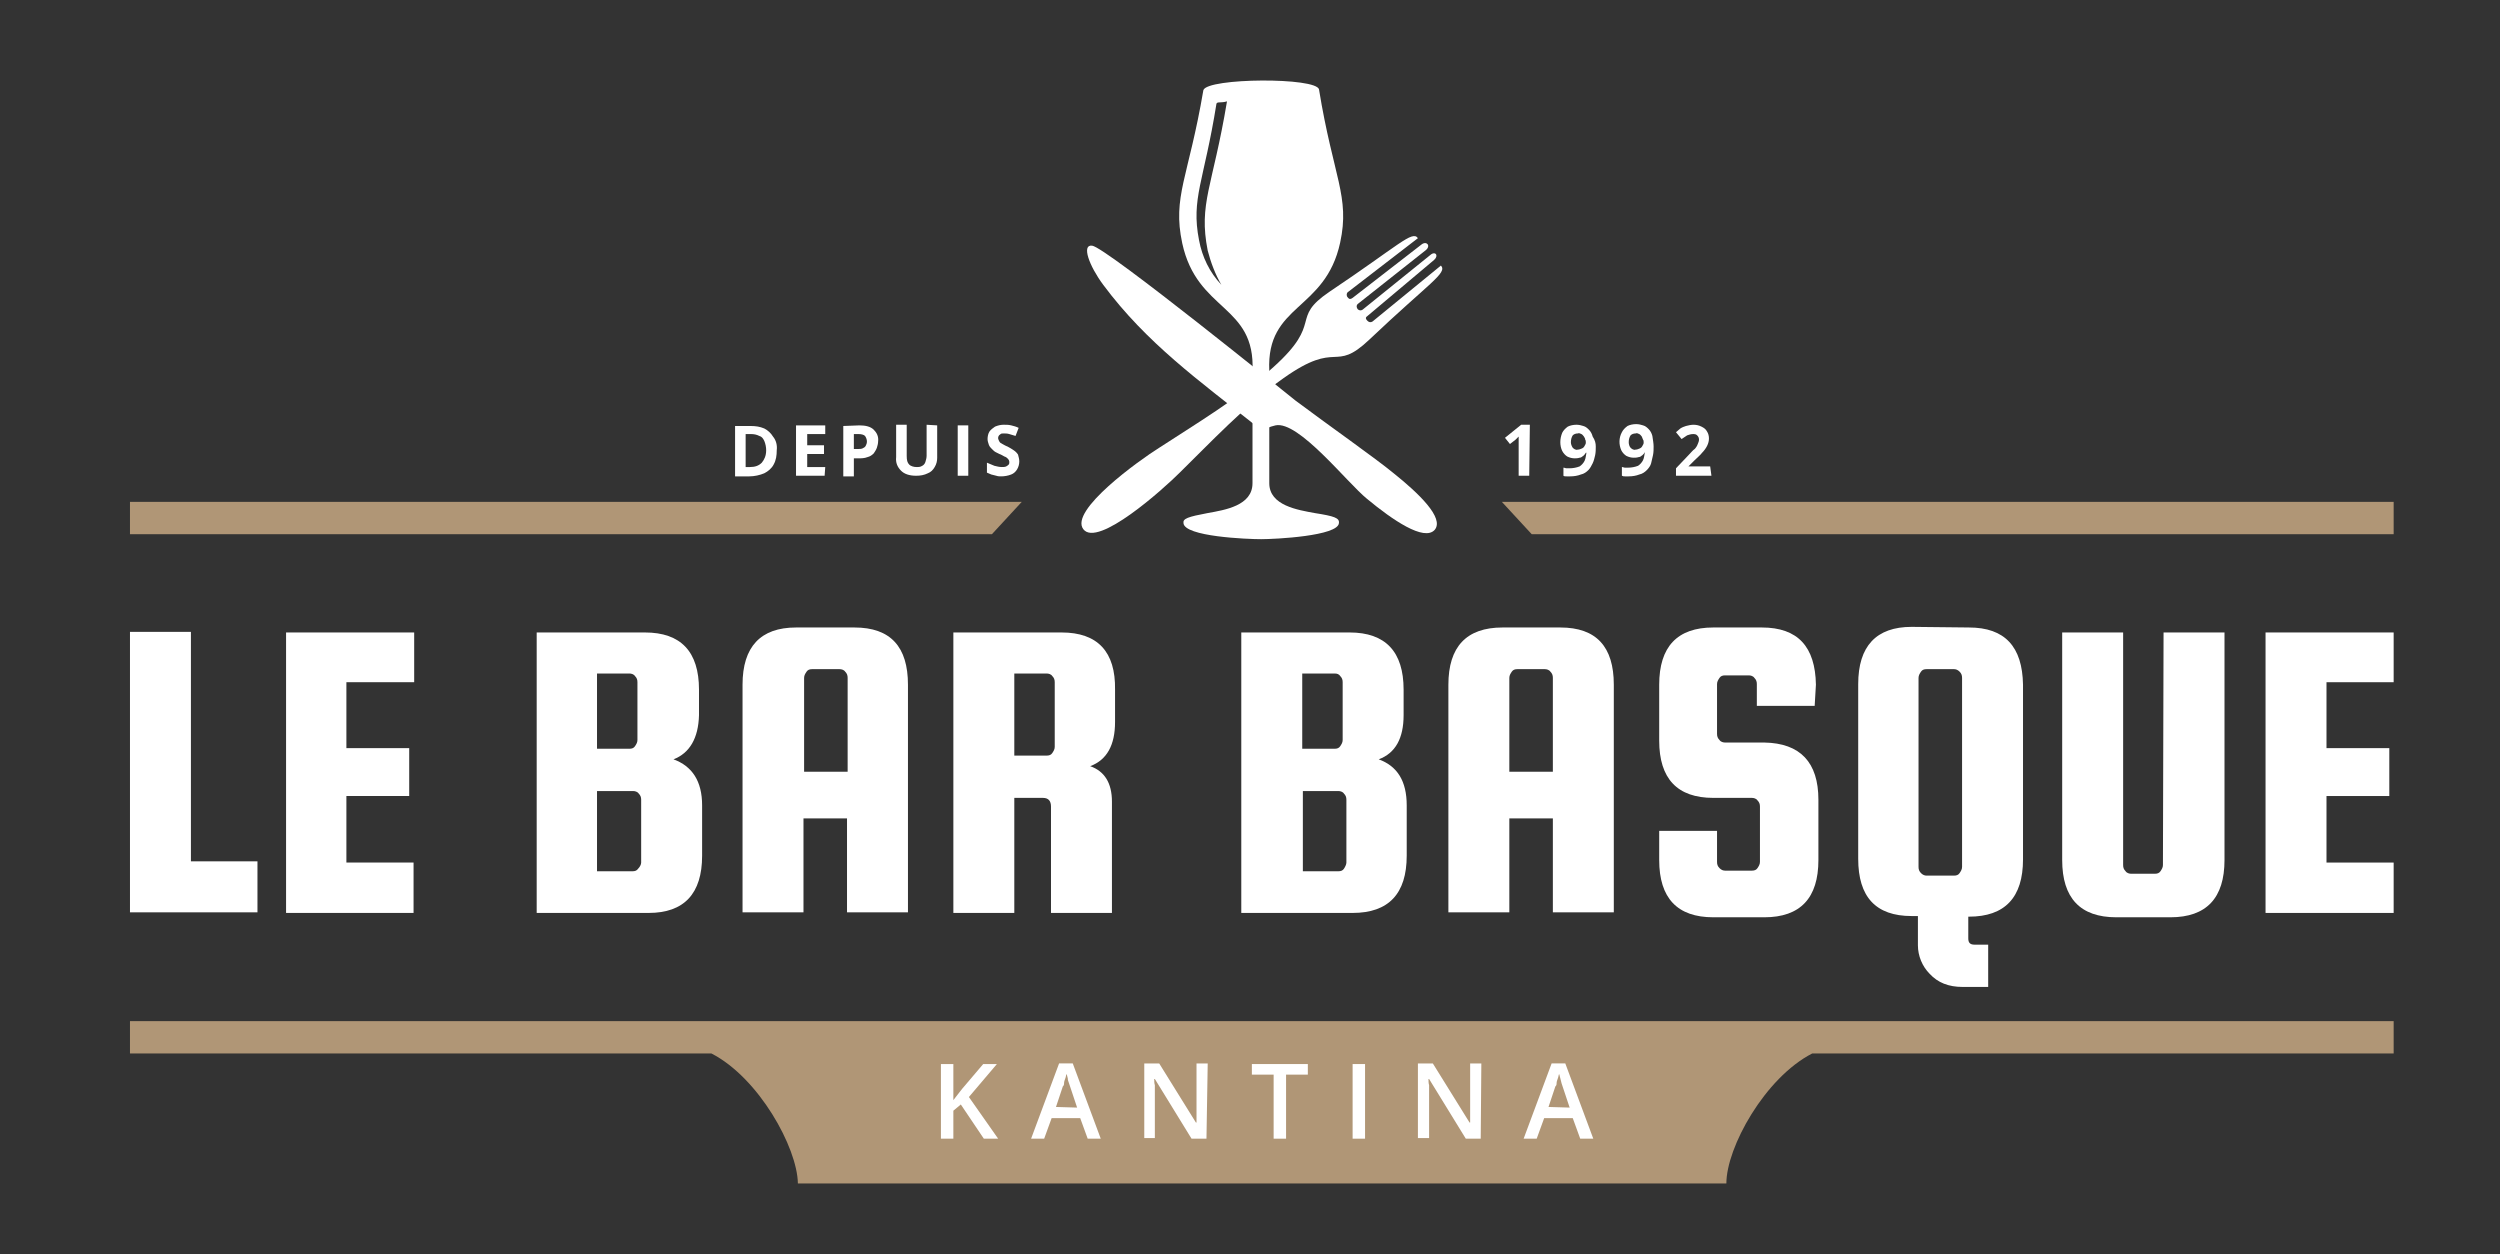 <?xml version="1.0" encoding="utf-8"?>
<!-- Generator: Adobe Illustrator 26.3.0, SVG Export Plug-In . SVG Version: 6.00 Build 0)  -->
<svg version="1.1" id="Calque_1" xmlns="http://www.w3.org/2000/svg" xmlns:xlink="http://www.w3.org/1999/xlink" x="0px" y="0px"
	 viewBox="0 0 402 201.7" style="enable-background:new 0 0 402 201.7;" xml:space="preserve">
<rect x="0" y="0" width="402" height="201.7" fill="#333333" stroke="none"/>
<style type="text/css">
	.st0{fill-rule:evenodd;clip-rule:evenodd;fill:#FFFFFF;}
	.st1{fill:#FFFFFF;}
	.st2{fill-rule:evenodd;clip-rule:evenodd;fill:#B09676;}
</style>
<g id="Bar-Basque-logo-kantina_00000022529041110147853760000013062911519315768206_">
	<path class="st0" d="M231.7,42.7c1.1,1.2-1.8,2.7-11.5,11.9c-5.8,5.5-4.9-0.1-13.8,6.2c-6.1,4.3-12,10.6-16.7,15.2
		c-2.7,2.7-13.2,12.1-15.5,9.1s9-11.1,12.2-13.1c5.5-3.6,12.9-8,18.4-13c8.1-7.3,2.5-7.7,9-12.1c11.2-7.5,13.3-9.9,14.2-8.6
		L216.7,47c-0.2,0.2-0.2,0.6,0,0.8c0.3,0.4,0.5,0.3,0.8,0.1l11.1-8.6c0.8-0.6,1.5,0.2,0.7,0.9l-11,8.7c-0.2,0.2-0.2,0.5,0,0.8
		c0.2,0.2,0.5,0.3,0.8,0.1c3.6-2.9,7.3-5.9,10.9-8.8c0.8-0.7,1.4,0.1,0.6,0.8l-10.7,9c-0.3,0.2-0.4,0.4,0,0.8
		c0.2,0.2,0.5,0.3,0.8,0.1l0,0"/>
	<path class="st0" d="M224.1,76.1c4,3.2,8.2,7.2,6.6,9.1c-1.7,1.9-6.8-1.6-10.9-5c-3.2-2.6-11-12.6-14.7-11.8
		c-2.2,0.5-1.6,1.2-3.1,0.1c-9.2-7.3-17.6-13.3-24.6-22.7c-2.3-3.1-3.5-6.5-1.8-6.3c2.2,0.2,32.3,24.6,32.7,24.9
		C213.5,68.3,221.2,73.7,224.1,76.1"/>
	<path class="st0" d="M196.4,45.8c-1.9-2-3.1-4.5-3.6-7.2c-1.3-6.7,0.8-9.4,2.8-21.9c0.1-0.4,0.7-0.1,1.7-0.4
		c-2.3,13.8-4.6,16.4-3.1,24C194.7,42.2,195.4,44.1,196.4,45.8 M212.1,14.4c2.3,14.1,5,17.2,3.4,24.6c-2.4,11.1-11.9,9.8-11.4,20.6
		v18.1c0,3.6,4.6,4.3,7.3,4.8c3.2,0.5,4,0.8,3.9,1.6c-0.1,2.1-10.3,2.6-12.5,2.6s-12.4-0.4-12.5-2.6c-0.1-0.7,0.7-1,3.9-1.6
		c2.8-0.5,7.2-1.2,7.2-4.8v-18c0.5-10.8-8.9-9.5-11.3-20.6c-1.6-7.5,1-10.5,3.4-24.6C194.1,12.5,211.8,12.4,212.1,14.4L212.1,14.4z"
		/>
	<path class="st1" d="M30.7,138.5h10.7v8.2H20.9v-45.1h9.8V138.5z"/>
	<path class="st1" d="M55.7,138.7h10.8v8.1H46v-45.1h20.6v8H55.7v10.6h10.1v7.7H55.7V138.7L55.7,138.7z"/>
	<path class="st1" d="M108.3,122.1c3,1.1,4.6,3.5,4.6,7.4v8.1c0,6.1-2.9,9.2-8.6,9.2h-18v-45.1h17.4c5.8,0,8.7,3.1,8.7,9.2v4.1
		C112.3,118.7,110.9,121.1,108.3,122.1z M101.2,108.3H96v12.1h5.2c0.4,0,0.7-0.1,0.9-0.4c0.2-0.3,0.4-0.6,0.4-1v-9.3
		c0-0.4-0.1-0.7-0.4-1C101.9,108.4,101.5,108.3,101.2,108.3L101.2,108.3z M103.1,138.7v-10.1c0-0.4-0.1-0.7-0.4-1
		c-0.2-0.3-0.6-0.4-0.9-0.4H96v12.9h5.7c0.4,0,0.7-0.1,0.9-0.4C102.9,139.4,103.1,139,103.1,138.7z"/>
	<path class="st1" d="M137.4,100.9c5.8,0,8.6,3.1,8.6,9.2v36.6h-9.8v-15.1h-7v15.1h-9.8v-36.6c0-6.1,2.9-9.2,8.6-9.2H137.4z
		 M129.3,124.1h7V109c0-0.4-0.1-0.7-0.4-1c-0.2-0.3-0.6-0.4-0.9-0.4h-4.4c-0.4,0-0.7,0.1-0.9,0.4s-0.4,0.6-0.4,1L129.3,124.1z"/>
	<path class="st1" d="M163.1,128.3v18.5h-9.8v-45.1h17.4c5.8,0,8.7,3.1,8.6,9.2v5.2c0,3.7-1.3,6.1-4,7.1c2.3,0.8,3.5,2.7,3.5,5.7
		v17.9H169v-17.1c0-0.9-0.4-1.4-1.3-1.4L163.1,128.3z M163.1,108.3v13.2h5.2c0.4,0,0.7-0.1,0.9-0.4s0.4-0.6,0.4-1v-10.4
		c0-0.4-0.1-0.7-0.4-1c-0.2-0.3-0.6-0.4-0.9-0.4C168.3,108.3,163.1,108.3,163.1,108.3z"/>
	<path class="st1" d="M221.7,122.1c3,1.1,4.5,3.5,4.5,7.4v8.1c0,6.1-2.9,9.2-8.7,9.2h-17.9v-45.1H217c5.8,0,8.7,3.1,8.7,9.2v4.1
		C225.7,118.7,224.4,121.1,221.7,122.1z M214.6,108.3h-5.2v12.1h5.2c0.4,0,0.7-0.1,0.9-0.4s0.4-0.6,0.4-1v-9.3c0-0.4-0.1-0.7-0.4-1
		C215.3,108.4,215,108.3,214.6,108.3L214.6,108.3z M216.5,138.7v-10.1c0-0.4-0.1-0.7-0.4-1c-0.2-0.3-0.6-0.4-0.9-0.4h-5.7v12.9h5.7
		c0.4,0,0.7-0.1,0.9-0.4C216.3,139.4,216.5,139,216.5,138.7z"/>
	<path class="st1" d="M250.9,100.9c5.8,0,8.6,3.1,8.6,9.2v36.6h-9.8v-15.1h-7v15.1h-9.8v-36.6c0-6.1,2.9-9.2,8.7-9.2H250.9z
		 M242.7,124.1h7V109c0-0.4-0.1-0.7-0.4-1c-0.2-0.3-0.6-0.4-0.9-0.4H244c-0.4,0-0.7,0.1-0.9,0.4s-0.4,0.6-0.4,1L242.7,124.1z"/>
	<path class="st1" d="M291.8,113.5h-9.3V110c0-0.4-0.1-0.7-0.4-1c-0.2-0.3-0.6-0.4-0.9-0.4h-3.8c-0.4,0-0.7,0.1-0.9,0.4
		c-0.2,0.3-0.4,0.6-0.4,1v8c0,0.4,0.1,0.7,0.4,1c0.2,0.3,0.6,0.4,0.9,0.4h6.3c5.8,0.1,8.7,3.2,8.7,9.2v9.7c0,6.1-2.9,9.2-8.7,9.2
		h-8.2c-5.8,0-8.7-3.1-8.7-9.2v-4.7h9.3v5c0,0.4,0.1,0.7,0.4,1s0.6,0.4,0.9,0.4h4.3c0.4,0,0.7-0.1,0.9-0.4c0.2-0.3,0.4-0.6,0.4-1
		v-8.9c0-0.4-0.1-0.7-0.4-1c-0.2-0.3-0.6-0.4-0.9-0.4h-6.2c-5.8,0-8.7-3.1-8.7-9.2v-9c0-6.1,2.9-9.2,8.7-9.2h7.8
		c5.8,0,8.6,3.1,8.7,9.2L291.8,113.5z"/>
	<path class="st1" d="M316.6,100.9c5.8,0,8.6,3.1,8.7,9.2v28.1c0,6.1-2.9,9.2-8.7,9.2h-0.1v3.5c0,0.7,0.3,1,1,1h2.2v6.8h-4.1
		c-2.3,0-4-0.7-5.3-2.1c-1.2-1.2-1.9-2.9-1.9-4.6v-4.7h-1c-5.8,0-8.6-3.1-8.6-9.2V110c0-6.1,2.9-9.2,8.6-9.2L316.6,100.9
		L316.6,100.9z M308.5,109v30.4c0,0.4,0.1,0.7,0.4,1s0.6,0.4,0.9,0.4h4.4c0.4,0,0.7-0.1,0.9-0.4c0.2-0.3,0.4-0.6,0.4-1V109
		c0-0.4-0.1-0.7-0.4-1s-0.6-0.4-0.9-0.4h-4.4c-0.4,0-0.7,0.1-0.9,0.4S308.5,108.6,308.5,109z"/>
	<path class="st1" d="M347.9,101.7h9.8v36.6c0,6.1-2.9,9.2-8.7,9.2h-8.7c-5.8,0-8.7-3.1-8.7-9.2v-36.6h9.8v37.4c0,0.4,0.1,0.7,0.4,1
		c0.2,0.3,0.6,0.4,0.9,0.4h3.8c0.4,0,0.7-0.1,0.9-0.4c0.2-0.3,0.4-0.6,0.4-1L347.9,101.7z"/>
	<path class="st1" d="M374.1,138.7h10.8v8.1h-20.6v-45.1h20.6v8h-10.8v10.6h10.1v7.7h-10.1V138.7z"/>
	<path class="st2" d="M241.5,80.7h143.4v5.2H246.3L241.5,80.7z M20.9,80.7h143.4l-4.8,5.2H20.9V80.7z M291.4,169.4
		c-7.6,3.9-13.8,15.1-13.8,20.9H128.3c-0.1-5.8-6.3-17-13.9-20.9H20.9v-5.2h364v5.2H291.4L291.4,169.4z"/>
	<path class="st1" d="M160.5,183.1h-2.3l-3.7-5.5l-1.2,1v4.5h-2v-12h2v5.8c0.2-0.3,0.5-0.6,0.7-0.9c0.2-0.3,0.5-0.6,0.7-0.9l3.4-4
		h2.2l-4.5,5.3L160.5,183.1z"/>
	<path class="st1" d="M174.9,183.1l-1.2-3.3h-4.6l-1.2,3.3h-2.1l4.5-12.1h2.2l4.5,12.1H174.9z M173.2,178.1l-1.1-3.3l-0.2-0.6
		c-0.1-0.3-0.2-0.5-0.2-0.8c-0.1-0.3-0.1-0.5-0.2-0.7c-0.1,0.2-0.1,0.5-0.2,0.7c-0.1,0.3-0.2,0.5-0.2,0.8s-0.1,0.4-0.2,0.5l-1.1,3.3
		L173.2,178.1z"/>
	<path class="st1" d="M194,183.1h-2.4l-5.9-9.6h-0.1c0,0.3,0,0.7,0.1,1c0,0.4,0,0.7,0,1.1s0,0.8,0,1.1v6.3H184v-12h2.4l5.9,9.5h0.1
		c0-0.3,0-0.6,0-1s0-0.7,0-1.1s0-0.8,0-1.1V171h1.8L194,183.1z"/>
	<path class="st1" d="M206.8,183.1h-2v-10.3h-3.5v-1.7h9v1.7h-3.5V183.1L206.8,183.1z"/>
	<path class="st1" d="M217.5,183.1v-12h2v12H217.5z"/>
	<path class="st1" d="M238.1,183.1h-2.4l-5.9-9.6h-0.1c0,0.3,0,0.7,0.1,1c0,0.4,0,0.7,0,1.1s0,0.8,0,1.1v6.3H228v-12h2.4l5.9,9.5
		h0.1c0-0.3,0-0.6,0-1s0-0.7,0-1.1s0-0.8,0-1.1V171h1.8L238.1,183.1z"/>
	<path class="st1" d="M254.1,183.1l-1.2-3.3h-4.6l-1.2,3.3H245l4.5-12.1h2.2l4.5,12.1H254.1z M252.4,178.1l-1.1-3.3l-0.2-0.6
		l-0.2-0.8c-0.1-0.3-0.1-0.5-0.2-0.7c-0.1,0.2-0.1,0.5-0.2,0.7c-0.1,0.3-0.2,0.5-0.2,0.8s-0.1,0.4-0.2,0.5L249,178L252.4,178.1z"/>
	<path class="st1" d="M124.9,72.4c0,0.8-0.1,1.6-0.5,2.3c-0.3,0.6-0.9,1.1-1.5,1.4c-0.7,0.3-1.6,0.5-2.4,0.5h-2.3v-8.1h2.5
		c0.8,0,1.5,0.1,2.2,0.4c0.6,0.3,1.1,0.8,1.4,1.3C124.8,70.8,125,71.6,124.9,72.4z M123.2,72.4c0-0.5-0.1-1-0.3-1.5
		c-0.2-0.4-0.4-0.7-0.8-0.8c-0.4-0.2-0.8-0.3-1.3-0.3h-0.9v5.3h0.7c0.8,0,1.4-0.2,1.9-0.7C122.9,73.9,123.2,73.3,123.2,72.4z"/>
	<path class="st1" d="M132.6,76.5H128v-8.1h4.7v1.4h-2.9v1.8h2.7V73h-2.7v2.1h2.9L132.6,76.5L132.6,76.5z"/>
	<path class="st1" d="M138.2,68.4c1,0,1.8,0.2,2.3,0.7s0.8,1.1,0.7,1.9c0,0.3-0.1,0.7-0.2,1c-0.1,0.3-0.3,0.6-0.5,0.9
		c-0.3,0.3-0.6,0.5-1,0.6c-0.5,0.2-1,0.2-1.5,0.2h-0.7v2.9h-1.7v-8.1L138.2,68.4L138.2,68.4z M138.1,69.8h-0.8v2.4h0.6
		c0.3,0,0.6,0,0.8-0.1s0.4-0.2,0.5-0.4c0.1-0.2,0.2-0.4,0.2-0.7c0-0.3-0.1-0.6-0.3-0.9C138.9,69.9,138.5,69.8,138.1,69.8z"/>
	<path class="st1" d="M150.7,68.4v5.2c0,0.5-0.1,1-0.4,1.5c-0.3,0.5-0.6,0.8-1.1,1c-0.6,0.3-1.2,0.4-1.9,0.4c-1.1,0-1.9-0.3-2.4-0.8
		c-0.6-0.6-0.9-1.3-0.8-2.2v-5.2h1.7v5c0,0.7,0.1,1.1,0.4,1.4c0.3,0.3,0.8,0.4,1.2,0.4c0.3,0,0.6,0,0.9-0.2c0.2-0.1,0.4-0.3,0.5-0.6
		c0.1-0.3,0.2-0.7,0.2-1v-5L150.7,68.4L150.7,68.4z"/>
	<path class="st1" d="M154,76.5v-8.1h1.7v8.1H154z"/>
	<path class="st1" d="M163.9,74.2c0,0.9-0.5,1.8-1.3,2.1c-0.5,0.2-1.1,0.3-1.6,0.3c-0.3,0-0.5,0-0.8-0.1s-0.5-0.1-0.8-0.2
		c-0.2-0.1-0.5-0.2-0.7-0.3v-1.6c0.4,0.2,0.8,0.3,1.2,0.5c0.4,0.1,0.8,0.2,1.2,0.2c0.2,0,0.5,0,0.7-0.1s0.3-0.2,0.4-0.3
		c0.1-0.1,0.1-0.3,0.1-0.4c0-0.2-0.1-0.4-0.2-0.5c-0.2-0.2-0.3-0.3-0.6-0.4c-0.2-0.1-0.5-0.3-0.8-0.4c-0.2-0.1-0.4-0.2-0.6-0.3
		c-0.2-0.1-0.4-0.3-0.6-0.5c-0.2-0.2-0.4-0.4-0.5-0.7c-0.1-0.3-0.2-0.6-0.2-0.9c0-0.4,0.1-0.9,0.3-1.2c0.2-0.3,0.6-0.6,0.9-0.8
		c0.5-0.2,0.9-0.3,1.4-0.3c0.4,0,0.8,0,1.2,0.1s0.8,0.2,1.2,0.4l-0.5,1.3c-0.3-0.1-0.7-0.2-1-0.3c-0.3-0.1-0.6-0.1-0.9-0.1
		c-0.2,0-0.4,0-0.5,0.1s-0.3,0.2-0.3,0.3c-0.1,0.1-0.1,0.3-0.1,0.4s0.1,0.3,0.2,0.5c0.1,0.2,0.3,0.3,0.5,0.4s0.5,0.3,0.8,0.4
		c0.4,0.2,0.7,0.4,1,0.6s0.5,0.4,0.7,0.7C163.8,73.5,163.9,73.8,163.9,74.2z"/>
	<path class="st1" d="M245.9,76.5h-1.7v-4.7c0-0.1,0-0.3,0-0.5s0-0.4,0-0.6s0-0.4,0-0.5c0,0-0.1,0.1-0.2,0.2
		c-0.1,0.1-0.2,0.2-0.3,0.3l-0.9,0.7l-0.8-1l2.6-2.1h1.4L245.9,76.5z"/>
	<path class="st1" d="M256.6,71.8c0,0.5,0,0.9-0.1,1.4c-0.1,0.4-0.2,0.9-0.4,1.3c-0.2,0.4-0.4,0.8-0.7,1.1c-0.3,0.3-0.7,0.6-1.2,0.7
		c-0.5,0.2-1.1,0.3-1.7,0.3c-0.2,0-0.3,0-0.6,0c-0.2,0-0.4,0-0.5-0.1v-1.3c0.2,0,0.3,0.1,0.5,0.1s0.3,0,0.5,0c0.5,0,1.1-0.1,1.6-0.3
		c0.3-0.2,0.6-0.5,0.8-0.9s0.2-0.9,0.3-1.3H255c-0.1,0.2-0.2,0.3-0.4,0.5c-0.2,0.1-0.3,0.3-0.6,0.3c-0.3,0.1-0.6,0.1-0.8,0.1
		c-0.4,0-0.8-0.1-1.2-0.3c-0.3-0.2-0.6-0.5-0.8-0.9s-0.3-0.9-0.3-1.4s0.1-1,0.3-1.5c0.2-0.4,0.5-0.7,0.9-1c0.4-0.2,0.9-0.3,1.4-0.3
		c0.4,0,0.8,0.1,1.1,0.2c0.4,0.1,0.7,0.4,0.9,0.6c0.3,0.3,0.5,0.7,0.6,1.1C256.5,70.8,256.6,71.3,256.6,71.8z M253.7,69.7
		c-0.3,0-0.6,0.1-0.8,0.3c-0.2,0.3-0.3,0.7-0.3,1.1c0,0.3,0.1,0.6,0.3,0.9c0.2,0.2,0.5,0.4,0.8,0.3c0.2,0,0.5-0.1,0.7-0.2
		s0.3-0.2,0.4-0.4c0.1-0.2,0.2-0.3,0.2-0.5s0-0.4-0.1-0.5c0-0.2-0.1-0.3-0.2-0.5c-0.1-0.1-0.2-0.3-0.4-0.4
		C254.1,69.7,253.9,69.6,253.7,69.7z"/>
	<path class="st1" d="M265.9,71.8c0,0.5,0,0.9-0.1,1.4c-0.1,0.4-0.2,0.9-0.3,1.3s-0.4,0.8-0.7,1.1c-0.3,0.3-0.7,0.6-1.2,0.7
		c-0.5,0.2-1.1,0.3-1.7,0.3c-0.2,0-0.3,0-0.6,0c-0.2,0-0.3,0-0.5-0.1v-1.4c0.2,0,0.3,0.1,0.5,0.1s0.3,0,0.5,0c0.5,0,1.1-0.1,1.6-0.3
		c0.3-0.2,0.6-0.5,0.8-0.9c0.2-0.4,0.2-0.9,0.3-1.3l0,0c-0.1,0.2-0.2,0.3-0.4,0.5c-0.2,0.1-0.3,0.3-0.6,0.3
		c-0.3,0.1-0.6,0.1-0.8,0.1c-0.4,0-0.8-0.1-1.2-0.3c-0.3-0.2-0.6-0.5-0.8-0.9c-0.4-0.9-0.4-2,0.1-2.9c0.2-0.4,0.5-0.7,0.9-1
		c0.4-0.2,0.9-0.3,1.4-0.3c0.4,0,0.8,0.1,1.1,0.2c0.4,0.1,0.7,0.4,0.9,0.6c0.3,0.3,0.5,0.7,0.6,1.1
		C265.8,70.8,265.9,71.3,265.9,71.8z M263,69.7c-0.3,0-0.6,0.1-0.8,0.3c-0.2,0.3-0.3,0.7-0.3,1.1c0,0.3,0.1,0.7,0.3,0.9
		c0.2,0.2,0.5,0.4,0.8,0.3c0.2,0,0.5-0.1,0.7-0.2s0.3-0.2,0.4-0.4c0.1-0.2,0.2-0.3,0.2-0.5s0-0.4-0.1-0.5c-0.1-0.2-0.1-0.3-0.2-0.5
		c-0.1-0.1-0.2-0.3-0.4-0.4C263.4,69.7,263.2,69.6,263,69.7L263,69.7z"/>
	<path class="st1" d="M275.2,76.5h-5.7v-1.2l2-2.1c0.4-0.4,0.7-0.8,1-1c0.2-0.2,0.4-0.5,0.5-0.8c0.1-0.2,0.2-0.5,0.2-0.7
		c0-0.3-0.1-0.5-0.3-0.7c-0.2-0.2-0.4-0.2-0.7-0.2c-0.3,0-0.6,0.1-0.9,0.2c-0.3,0.2-0.6,0.4-0.9,0.6l-0.9-1.1
		c0.2-0.2,0.5-0.4,0.7-0.6c0.3-0.2,0.6-0.3,0.9-0.4c0.4-0.1,0.8-0.2,1.2-0.2c0.5,0,0.9,0.1,1.3,0.3c0.4,0.2,0.7,0.4,0.9,0.8
		c0.2,0.3,0.3,0.7,0.3,1.1s-0.1,0.8-0.3,1.2c-0.2,0.4-0.5,0.8-0.8,1.1c-0.3,0.4-0.7,0.7-1.2,1.2l-1,1v0h3.5L275.2,76.5z"/>
</g>
</svg>
